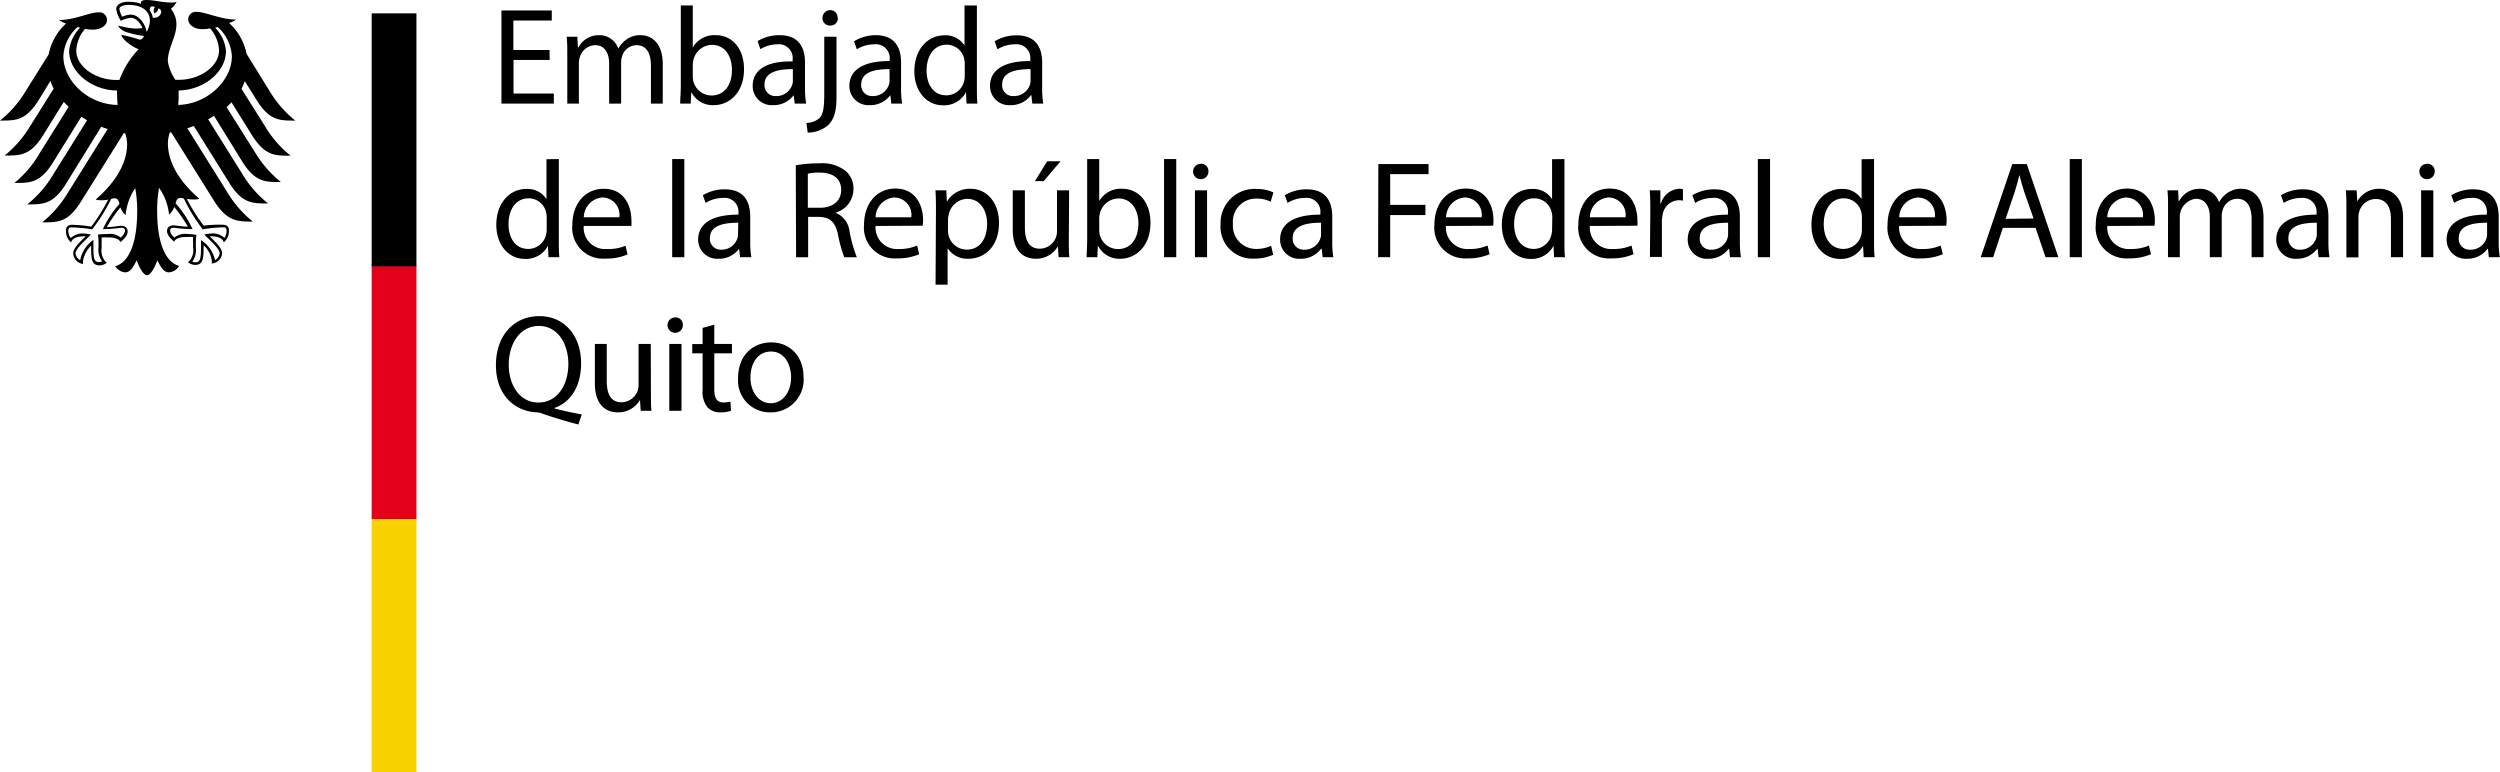 <svg xmlns="http://www.w3.org/2000/svg" viewBox="0 0 325.5 100.52"><g id="Capa_2" data-name="Capa 2"><g id="_03_Embajada" data-name="03 Embajada"><polygon points="48.39 100.52 54.22 100.52 54.22 67.59 48.39 67.59 48.39 100.52" style="fill:#f8d100"></polygon><polygon points="48.39 67.59 54.22 67.59 54.22 34.55 48.39 34.55 48.39 67.59" style="fill:#e3001b"></polygon><polygon points="48.39 34.67 54.22 34.67 54.22 1.74 48.39 1.74 48.39 34.67"></polygon><path d="M22.9,10.39l.43,0c2.6,0,5.19-1.68,5.19-3.84a4.72,4.72,0,0,0-1.16-2.85,5.6,5.6,0,0,1-1,.1c-1.17,0-1.81-.63-1.86-1.25a1,1,0,0,1,1.16-1c1.09,0,3.09,1,5.1,1a4.49,4.49,0,0,1-.93.45,7.29,7.29,0,0,1,2.27,4L35.19,12a14.27,14.27,0,0,0,3.26,3.7c-2,0-3.32.05-5-2.61l-1.58-2.53a6.86,6.86,0,0,1-.43,1l3.14,5a14.09,14.09,0,0,0,3.26,3.71c-2,0-3.31.05-5-2.62l-2.7-4.33c-.2.22-.42.43-.64.63L33.31,20a14.47,14.47,0,0,0,3.26,3.7c-2,0-3.31.05-5-2.62l-3.71-6c-.25.16-.5.31-.76.45l4.54,7.26a14.08,14.08,0,0,0,3.26,3.7c-2,0-3.32.05-5-2.61l-4.67-7.48q-.42.17-.84.3l5.28,8.45a14.19,14.19,0,0,0,3.25,3.7c-2,0-3.31,0-5-2.62l-5.63-9-.17,0a4.72,4.72,0,0,0-.26,1.39c0,2.83,1.86,5.33,4.09,7.26a1.89,1.89,0,0,1-.62.09,5.26,5.26,0,0,1-1-.07,23.3,23.3,0,0,0,2.19,3.48A16.5,16.5,0,0,1,29,29.26c.73,0,.81.43.81.81a1.91,1.91,0,0,1-.67,1.48c-.13-.34-.4-.79-1.75-.79H27.3c.39.43,1.62,1.43,1.62,2.23a1.46,1.46,0,0,1-1.35,1.32,1.46,1.46,0,0,0,0-.44,3.43,3.43,0,0,0-1.06-1.94,1.73,1.73,0,0,1,0,.33c0,1.53-.14,2.23-1.11,2.23a1.53,1.53,0,0,1-.92-.34,2.09,2.09,0,0,0,.66-1.9v-.74a4.64,4.64,0,0,1,0-.65,4.2,4.2,0,0,0-.76,0s-1.38-.11-1.71.61c-.38-.35-.92-.83-.92-1.37,0-.36.16-.76.87-.76.27,0,1.12.17,1.83.17a18.32,18.32,0,0,0-1.77-2.57,2.09,2.09,0,0,1-.67,1,7.31,7.31,0,0,0-1.3-3.48,16.47,16.47,0,0,0-.25,3c0,3.81.92,6.62,2.86,7.16a1.65,1.65,0,0,1-1.34.84c-.71,0-1.1-.81-1.49-1.57-.21.56-.78,1.94-1.35,1.94s-1.14-1.38-1.34-1.94c-.4.76-.78,1.57-1.5,1.57A1.67,1.67,0,0,1,15,34.66c1.95-.54,2.86-3.35,2.86-7.16a16.47,16.47,0,0,0-.25-3A7.28,7.28,0,0,0,16.36,28a2.11,2.11,0,0,1-.68-1,18.32,18.32,0,0,0-1.77,2.57c.71,0,1.56-.17,1.83-.17.71,0,.88.4.88.76,0,.54-.55,1-.92,1.37-.34-.72-1.72-.61-1.72-.61a4.06,4.06,0,0,0-.75,0,4.64,4.64,0,0,1,0,.65v.74a2.1,2.1,0,0,0,.67,1.9,1.53,1.53,0,0,1-.92.34c-1,0-1.11-.7-1.11-2.23,0-.19,0-.17,0-.33a3.47,3.47,0,0,0-1.05,1.94,1.8,1.8,0,0,0,0,.44A1.46,1.46,0,0,1,9.53,33c0-.8,1.23-1.8,1.62-2.23H11c-1.34,0-1.61.45-1.75.79a1.9,1.9,0,0,1-.66-1.48c0-.38.08-.81.8-.81a16.51,16.51,0,0,1,2.49.24A23.3,23.3,0,0,0,14.08,26a5.26,5.26,0,0,1-1,.07,1.81,1.81,0,0,1-.62-.09c2.23-1.93,4.09-4.43,4.09-7.26a4.72,4.72,0,0,0-.26-1.39l-.17,0-5.63,9c-1.68,2.67-3,2.62-5,2.62a14.39,14.39,0,0,0,3.25-3.7l5.28-8.45q-.42-.13-.84-.3L8.55,24c-1.69,2.66-3,2.61-5,2.61a14.27,14.27,0,0,0,3.26-3.7l4.53-7.26q-.39-.21-.75-.45l-3.72,6c-1.68,2.67-3,2.62-5,2.62A13.94,13.94,0,0,0,5.13,20l3.81-6.1c-.22-.2-.43-.41-.64-.63L5.6,17.63c-1.68,2.67-3,2.62-5,2.62a14.2,14.2,0,0,0,3.25-3.71l3.14-5a8.26,8.26,0,0,1-.43-1L5,13.09C3.31,15.75,2,15.7,0,15.7A14.27,14.27,0,0,0,3.26,12L6.34,7.07a7.28,7.28,0,0,1,2.26-4,4.1,4.1,0,0,1-.92-.46c2,0,4-1,5.1-1a1,1,0,0,1,1.15,1c0,.62-.68,1.25-1.86,1.25a5.41,5.41,0,0,1-1-.1A4.72,4.72,0,0,0,9.93,6.57c0,2.15,2.58,3.84,5.19,3.84l.43,0a11.57,11.57,0,0,1,2.49-4C17,6,15.81,5,15.81,4.54a18.39,18.39,0,0,1,2.36.62h.13a.94.94,0,0,0,.45-.47,14,14,0,0,1-2.34-.52c-.65-.24-1-.67-1-.84a10.54,10.54,0,0,0,2.19.39,6.16,6.16,0,0,0,.95-.07c-.31-.72-.88-1.33-1.52-1.33a3.81,3.81,0,0,0-1.29.39,3.67,3.67,0,0,1-.61-1.54c0-.43.42-.94,1.63-.94a5.49,5.49,0,0,1,.94.08,3.27,3.27,0,0,1,.65.19.35.35,0,0,1,0-.16c0-.16.15-.34.72-.34,1,0,2,.33,3.25.33A2,2,0,0,0,23,.24a3.13,3.13,0,0,1-.75.91,3.14,3.14,0,0,1,.72,2c0,1.69-1.12,3.09-1.12,4.81a5.8,5.8,0,0,0,1,2.45Zm-3-8.09c.92.18,1.55-1,.67-1.21.12.39-.47.66-.47.66s-.22-.52.07-.82c-.54-.26-.67.06-.68.39a2.44,2.44,0,0,1,.41,1Zm-.78,1.82a3.48,3.48,0,0,0,.4-1.37c0-1.43-1.18-2.11-2.76-2.11-.81,0-1.22.26-1.22.53a3.26,3.26,0,0,0,.37,1A3.5,3.5,0,0,1,17,1.9c1.09,0,1.9,1.22,2.09,2.22ZM9,6.65A4.94,4.94,0,0,1,10.44,3.6l-.34-.08A5.49,5.49,0,0,0,8.25,7.3c0,3.29,3.31,6.33,7.07,6.36a10.26,10.26,0,0,1-.07-1.14,5.9,5.9,0,0,1,0-.74C12,11.78,9,9.4,9,6.65Zm6.54,19.86c-.11-.4-.21-.69-.63-.69a1,1,0,0,0-.44.09A22.74,22.74,0,0,1,12,29.86a18.06,18.06,0,0,0-2.64-.25c-.2,0-.47,0-.47.46A1.74,1.74,0,0,0,9.2,31,2.29,2.29,0,0,1,11,30.41a4,4,0,0,1,.83.14c-1,1-2,1.88-2,2.45a1.25,1.25,0,0,0,.61.88,4.21,4.21,0,0,1,1.72-2.65c0,.12,0,.56,0,1,0,1.58.15,1.89.76,1.89a.84.84,0,0,0,.37-.09,2.53,2.53,0,0,1-.46-1.81c0-.27,0-.52,0-.74a6.32,6.32,0,0,0-.08-.94A9.77,9.77,0,0,1,14,30.47a2.25,2.25,0,0,1,1.71.45,1.4,1.4,0,0,0,.57-.85c0-.38-.26-.41-.53-.41a18.92,18.92,0,0,1-2.35.17,13.33,13.33,0,0,1,2.18-3.32Zm9.49,3.32a18.92,18.92,0,0,1-2.35-.17c-.27,0-.53,0-.53.41a1.4,1.4,0,0,0,.57.85,2.24,2.24,0,0,1,1.71-.45,8,8,0,0,1,1.15.11,6.16,6.16,0,0,0-.08.93c0,.23,0,.48,0,.75a2.58,2.58,0,0,1-.46,1.81,1,1,0,0,0,.37.08c.61,0,.76-.31.76-1.89,0-.48,0-.92,0-1A4.21,4.21,0,0,1,28,33.87a1.2,1.2,0,0,0,.6-.88c0-.57-.95-1.41-2-2.44a3.89,3.89,0,0,1,.82-.14,2.27,2.27,0,0,1,1.81.57,1.75,1.75,0,0,0,.27-.92c0-.47-.27-.46-.47-.46a17,17,0,0,0-2.64.26,23,23,0,0,1-2.45-4,1.23,1.23,0,0,0-.44-.08c-.42,0-.53.29-.64.69a13.12,13.12,0,0,1,2.19,3.32ZM30.19,7.3a5.53,5.53,0,0,0-1.84-3.78L28,3.6a4.89,4.89,0,0,1,1.42,3.05c0,2.72-2.88,5.08-6.16,5.13,0,.28,0,.52,0,.74a8.51,8.51,0,0,1-.07,1.14c3.72-.07,7-3.1,7-6.36Z"></path><path d="M71.57,7.8H66.86v4.38h5.25v1.31H65.29V1.36h6.55V2.67h-5V6.51h4.71Z"></path><path d="M73.86,7.14c0-.9,0-1.64-.08-2.36h1.39l.07,1.4h.06A3,3,0,0,1,78,4.58,2.58,2.58,0,0,1,80.5,6.33h0a3.57,3.57,0,0,1,1-1.14,3,3,0,0,1,1.93-.61c1.15,0,2.86.76,2.86,3.78v5.13H84.75V8.56c0-1.68-.61-2.68-1.89-2.68A2,2,0,0,0,81,7.32a2.61,2.61,0,0,0-.13.79v5.38H79.31V8.27c0-1.39-.61-2.39-1.82-2.39a2.16,2.16,0,0,0-2,1.58,2.15,2.15,0,0,0-.12.77v5.26H73.86Z"></path><path d="M88.56,13.49c0-.59.08-1.47.08-2.25V.71H90.2V6.18h0a3.24,3.24,0,0,1,3-1.6c2.16,0,3.69,1.8,3.67,4.45,0,3.11-2,4.66-3.91,4.66a3.1,3.1,0,0,1-2.91-1.64H90l-.07,1.44ZM90.2,10a3.54,3.54,0,0,0,.07.58,2.46,2.46,0,0,0,2.38,1.85c1.66,0,2.65-1.35,2.65-3.35,0-1.75-.9-3.24-2.6-3.24a2.53,2.53,0,0,0-2.41,1.94,3.64,3.64,0,0,0-.09.65Z"></path><path d="M103.47,13.49l-.13-1.1h0a3.24,3.24,0,0,1-2.67,1.3A2.48,2.48,0,0,1,98,11.19C98,9.08,99.83,7.93,103.2,8V7.77a1.8,1.8,0,0,0-2-2A4.31,4.31,0,0,0,99,6.4l-.36-1.05a5.47,5.47,0,0,1,2.86-.77c2.67,0,3.31,1.82,3.31,3.56V11.4a12,12,0,0,0,.15,2.09ZM103.23,9c-1.72,0-3.69.28-3.69,2a1.41,1.41,0,0,0,1.5,1.51,2.16,2.16,0,0,0,2.1-1.46,1.47,1.47,0,0,0,.09-.5Z"></path><path d="M105,16a2.57,2.57,0,0,0,1.73-.66c.43-.51.59-1.19.59-3.28V4.78h1.59v7.9c0,1.69-.27,2.79-1.05,3.58a4,4,0,0,1-2.7,1Zm4.09-13.68a.93.93,0,0,1-1,1,.94.94,0,0,1-1-1,1,1,0,0,1,1-1A.94.94,0,0,1,109.05,2.33Z"></path><path d="M116.05,13.49l-.13-1.1h0a3.23,3.23,0,0,1-2.66,1.3,2.48,2.48,0,0,1-2.67-2.5c0-2.11,1.87-3.26,5.24-3.24V7.77a1.8,1.8,0,0,0-2-2,4.31,4.31,0,0,0-2.27.65l-.36-1.05A5.49,5.49,0,0,1,114,4.58c2.67,0,3.32,1.82,3.32,3.56V11.4a12.06,12.06,0,0,0,.14,2.09ZM115.82,9c-1.73,0-3.69.28-3.69,2a1.4,1.4,0,0,0,1.49,1.51,2.18,2.18,0,0,0,2.11-1.46,1.76,1.76,0,0,0,.09-.5Z"></path><path d="M127.19.71V11.24c0,.78,0,1.66.07,2.25h-1.42L125.77,12h0a3.21,3.21,0,0,1-3,1.71c-2.1,0-3.72-1.78-3.72-4.43,0-2.9,1.78-4.68,3.9-4.68a2.9,2.9,0,0,1,2.63,1.33h0V.71Zm-1.58,7.61a3,3,0,0,0-.07-.66,2.34,2.34,0,0,0-2.29-1.84c-1.64,0-2.61,1.44-2.61,3.37,0,1.76.86,3.22,2.57,3.22a2.38,2.38,0,0,0,2.33-1.89,2.9,2.9,0,0,0,.07-.68Z"></path><path d="M134.41,13.49l-.13-1.1h-.05a3.23,3.23,0,0,1-2.66,1.3,2.48,2.48,0,0,1-2.67-2.5c0-2.11,1.87-3.26,5.24-3.24V7.77a1.8,1.8,0,0,0-2-2,4.31,4.31,0,0,0-2.27.65l-.36-1.05a5.49,5.49,0,0,1,2.86-.77c2.67,0,3.32,1.82,3.32,3.56V11.4a12.06,12.06,0,0,0,.14,2.09ZM134.18,9c-1.73,0-3.7.28-3.7,2a1.41,1.41,0,0,0,1.5,1.51,2.18,2.18,0,0,0,2.11-1.46,1.76,1.76,0,0,0,.09-.5Z"></path><path d="M72.76,20.71V31.24c0,.78,0,1.66.07,2.25H71.41L71.34,32h0a3.21,3.21,0,0,1-3,1.71c-2.1,0-3.72-1.78-3.72-4.43,0-2.9,1.78-4.68,3.9-4.68a2.91,2.91,0,0,1,2.63,1.33h0v-5.2Zm-1.58,7.61a3,3,0,0,0-.07-.66,2.34,2.34,0,0,0-2.29-1.84c-1.64,0-2.61,1.44-2.61,3.37,0,1.76.86,3.22,2.57,3.22a2.39,2.39,0,0,0,2.33-1.89,2.9,2.9,0,0,0,.07-.68Z"></path><path d="M76,29.42a2.78,2.78,0,0,0,3,3A5.8,5.8,0,0,0,81.44,32l.27,1.13a7.13,7.13,0,0,1-2.9.54,4,4,0,0,1-4.29-4.39c0-2.63,1.55-4.7,4.09-4.7,2.85,0,3.6,2.5,3.6,4.1a5.67,5.67,0,0,1,0,.74Zm4.64-1.13a2.26,2.26,0,0,0-2.2-2.58,2.63,2.63,0,0,0-2.43,2.58Z"></path><path d="M87.52,20.71H89.1V33.49H87.52Z"></path><path d="M96.36,33.49l-.13-1.1h0a3.24,3.24,0,0,1-2.67,1.3,2.48,2.48,0,0,1-2.66-2.5c0-2.11,1.87-3.26,5.24-3.24v-.18a1.8,1.8,0,0,0-2-2,4.31,4.31,0,0,0-2.27.65l-.36-1a5.47,5.47,0,0,1,2.86-.77c2.67,0,3.31,1.82,3.31,3.56V31.4a12,12,0,0,0,.15,2.09ZM96.12,29c-1.72,0-3.69.28-3.69,2a1.41,1.41,0,0,0,1.5,1.51A2.16,2.16,0,0,0,96,31.06a1.47,1.47,0,0,0,.09-.5Z"></path><path d="M103.61,21.52a16.53,16.53,0,0,1,3-.25,5,5,0,0,1,3.51,1,3,3,0,0,1,1,2.3,3.19,3.19,0,0,1-2.28,3.1v.05a3,3,0,0,1,1.78,2.45,18.06,18.06,0,0,0,.94,3.33h-1.63a16.94,16.94,0,0,1-.81-2.9c-.36-1.67-1-2.3-2.43-2.36h-1.47v5.26h-1.57Zm1.57,5.53h1.6c1.67,0,2.74-.92,2.74-2.31,0-1.57-1.14-2.25-2.79-2.27a5.94,5.94,0,0,0-1.55.15Z"></path><path d="M114,29.42a2.8,2.8,0,0,0,3,3,5.75,5.75,0,0,0,2.41-.45l.27,1.13a7.09,7.09,0,0,1-2.9.54,4,4,0,0,1-4.28-4.39c0-2.63,1.55-4.7,4.09-4.7,2.84,0,3.6,2.5,3.6,4.1a5.31,5.31,0,0,1-.06.74Zm4.65-1.13a2.27,2.27,0,0,0-2.2-2.58A2.63,2.63,0,0,0,114,28.29Z"></path><path d="M121.86,27.62c0-1.11,0-2-.07-2.84h1.42l.07,1.49h0a3.44,3.44,0,0,1,3.1-1.69c2.1,0,3.69,1.78,3.69,4.43,0,3.13-1.91,4.68-4,4.68a3.07,3.07,0,0,1-2.69-1.37h0v4.74h-1.57ZM123.43,30a3.14,3.14,0,0,0,.07.64,2.45,2.45,0,0,0,2.38,1.86c1.67,0,2.64-1.37,2.64-3.37,0-1.75-.91-3.24-2.59-3.24a2.51,2.51,0,0,0-2.39,2,2.33,2.33,0,0,0-.11.65Z"></path><path d="M139.16,31.12c0,.9,0,1.69.07,2.37h-1.4l-.09-1.42h0a3.27,3.27,0,0,1-2.88,1.62c-1.37,0-3-.76-3-3.82V24.78h1.58V29.6c0,1.66.5,2.78,1.95,2.78a2.27,2.27,0,0,0,2.08-1.44,2.39,2.39,0,0,0,.15-.82V24.78h1.58ZM138.08,21l-2.19,2.58h-1.14L136.34,21Z"></path><path d="M141.48,33.49c0-.59.07-1.47.07-2.25V20.71h1.57v5.47h0a3.23,3.23,0,0,1,3-1.6c2.16,0,3.69,1.8,3.67,4.45,0,3.11-2,4.66-3.91,4.66A3.09,3.09,0,0,1,143,32.05h-.06l-.07,1.44ZM143.12,30a3.54,3.54,0,0,0,.07.58,2.46,2.46,0,0,0,2.38,1.85c1.66,0,2.65-1.35,2.65-3.35,0-1.75-.9-3.24-2.6-3.24a2.52,2.52,0,0,0-2.41,1.94,2.91,2.91,0,0,0-.09.65Z"></path><path d="M151.56,20.71h1.59V33.49h-1.59Z"></path><path d="M157.34,22.33a1,1,0,0,1-2,0,1,1,0,0,1,1-1A.94.94,0,0,1,157.34,22.33Zm-1.76,11.16V24.78h1.58v8.71Z"></path><path d="M165.77,33.17a6,6,0,0,1-2.51.5,4.14,4.14,0,0,1-4.34-4.45,4.43,4.43,0,0,1,4.68-4.62,5.23,5.23,0,0,1,2.2.45l-.36,1.22a3.75,3.75,0,0,0-1.84-.41,3,3,0,0,0-3.07,3.29,3,3,0,0,0,3,3.26A4.5,4.5,0,0,0,165.5,32Z"></path><path d="M172.21,33.49l-.13-1.1H172a3.24,3.24,0,0,1-2.67,1.3,2.48,2.48,0,0,1-2.66-2.5c0-2.11,1.87-3.26,5.24-3.24v-.18a1.8,1.8,0,0,0-2-2,4.31,4.31,0,0,0-2.27.65l-.36-1a5.47,5.47,0,0,1,2.86-.77c2.67,0,3.32,1.82,3.32,3.56V31.4a12.06,12.06,0,0,0,.14,2.09ZM172,29c-1.72,0-3.69.28-3.69,2a1.41,1.41,0,0,0,1.5,1.51,2.16,2.16,0,0,0,2.1-1.46,1.47,1.47,0,0,0,.09-.5Z"></path><path d="M179.46,21.36H186v1.31h-5v4h4.59V28H181v5.49h-1.57Z"></path><path d="M188.26,29.42a2.8,2.8,0,0,0,3,3,5.8,5.8,0,0,0,2.42-.45l.27,1.13a7.13,7.13,0,0,1-2.9.54,4,4,0,0,1-4.29-4.39c0-2.63,1.55-4.7,4.09-4.7,2.84,0,3.6,2.5,3.6,4.1,0,.33,0,.58-.05.74Zm4.65-1.13a2.26,2.26,0,0,0-2.2-2.58,2.63,2.63,0,0,0-2.43,2.58Z"></path><path d="M203.69,20.71V31.24c0,.78,0,1.66.07,2.25h-1.42L202.27,32h0a3.22,3.22,0,0,1-3,1.71c-2.1,0-3.73-1.78-3.73-4.43,0-2.9,1.79-4.68,3.91-4.68a2.93,2.93,0,0,1,2.63,1.33h0v-5.2Zm-1.58,7.61a2.53,2.53,0,0,0-.08-.66,2.32,2.32,0,0,0-2.28-1.84c-1.64,0-2.61,1.44-2.61,3.37,0,1.76.86,3.22,2.57,3.22A2.37,2.37,0,0,0,202,30.52a2.44,2.44,0,0,0,.08-.68Z"></path><path d="M207,29.42a2.78,2.78,0,0,0,3,3,5.8,5.8,0,0,0,2.42-.45l.27,1.13a7.13,7.13,0,0,1-2.9.54,4,4,0,0,1-4.29-4.39c0-2.63,1.55-4.7,4.09-4.7,2.84,0,3.6,2.5,3.6,4.1a5.67,5.67,0,0,1,0,.74Zm4.64-1.13a2.26,2.26,0,0,0-2.2-2.58A2.63,2.63,0,0,0,207,28.29Z"></path><path d="M214.87,27.5c0-1,0-1.91-.08-2.72h1.39l0,1.71h.08a2.61,2.61,0,0,1,2.41-1.91,2,2,0,0,1,.45.05v1.5a2.12,2.12,0,0,0-.54-.06,2.21,2.21,0,0,0-2.12,2,4,4,0,0,0-.08.74v4.64h-1.56Z"></path><path d="M225.25,33.49l-.12-1.1h-.06a3.22,3.22,0,0,1-2.66,1.3,2.48,2.48,0,0,1-2.67-2.5c0-2.11,1.88-3.26,5.24-3.24v-.18a1.79,1.79,0,0,0-2-2,4.33,4.33,0,0,0-2.27.65l-.36-1a5.5,5.5,0,0,1,2.87-.77c2.66,0,3.31,1.82,3.31,3.56V31.4a13.14,13.14,0,0,0,.14,2.09ZM225,29c-1.73,0-3.69.28-3.69,2a1.4,1.4,0,0,0,1.49,1.51,2.16,2.16,0,0,0,2.11-1.46,1.76,1.76,0,0,0,.09-.5Z"></path><path d="M228.87,20.71h1.59V33.49h-1.59Z"></path><path d="M244,20.71V31.24c0,.78,0,1.66.08,2.25h-1.43L242.57,32h0a3.21,3.21,0,0,1-3,1.71c-2.1,0-3.72-1.78-3.72-4.43,0-2.9,1.78-4.68,3.9-4.68a2.9,2.9,0,0,1,2.63,1.33h0v-5.2Zm-1.58,7.61a3,3,0,0,0-.07-.66,2.34,2.34,0,0,0-2.29-1.84c-1.64,0-2.61,1.44-2.61,3.37,0,1.76.86,3.22,2.57,3.22a2.38,2.38,0,0,0,2.33-1.89,2.9,2.9,0,0,0,.07-.68Z"></path><path d="M247.27,29.42a2.79,2.79,0,0,0,3,3,5.78,5.78,0,0,0,2.41-.45l.27,1.13a7.09,7.09,0,0,1-2.9.54,4,4,0,0,1-4.29-4.39c0-2.63,1.55-4.7,4.09-4.7,2.85,0,3.6,2.5,3.6,4.1a5.67,5.67,0,0,1-.05.74Zm4.64-1.13a2.25,2.25,0,0,0-2.19-2.58,2.64,2.64,0,0,0-2.44,2.58Z"></path><path d="M260.77,29.67l-1.26,3.82h-1.62L262,21.36h1.89L268,33.49h-1.67l-1.3-3.82Zm4-1.22L263.56,25c-.27-.8-.45-1.51-.63-2.22h0c-.18.72-.38,1.46-.61,2.2l-1.19,3.51Z"></path><path d="M269.48,20.71h1.58V33.49h-1.58Z"></path><path d="M274.37,29.42a2.8,2.8,0,0,0,3,3,5.8,5.8,0,0,0,2.42-.45l.27,1.13a7.13,7.13,0,0,1-2.9.54,4,4,0,0,1-4.29-4.39c0-2.63,1.55-4.7,4.09-4.7,2.84,0,3.6,2.5,3.6,4.1,0,.33,0,.58-.05.74ZM279,28.29a2.26,2.26,0,0,0-2.2-2.58,2.63,2.63,0,0,0-2.43,2.58Z"></path><path d="M282.28,27.14c0-.9,0-1.64-.08-2.36h1.39l.07,1.4h.06a3,3,0,0,1,2.73-1.6,2.58,2.58,0,0,1,2.47,1.75h0a3.57,3.57,0,0,1,1-1.14,3,3,0,0,1,1.92-.61c1.16,0,2.87.76,2.87,3.78v5.13h-1.55V28.56c0-1.68-.61-2.68-1.89-2.68a2,2,0,0,0-1.87,1.44,2.33,2.33,0,0,0-.13.79v5.38h-1.55V28.27c0-1.39-.61-2.39-1.82-2.39a2.37,2.37,0,0,0-2.09,2.35v5.26h-1.54Z"></path><path d="M301.88,33.49l-.13-1.1h-.05a3.24,3.24,0,0,1-2.67,1.3,2.48,2.48,0,0,1-2.66-2.5c0-2.11,1.87-3.26,5.24-3.24v-.18a1.8,1.8,0,0,0-2-2,4.31,4.31,0,0,0-2.27.65l-.36-1a5.47,5.47,0,0,1,2.86-.77c2.67,0,3.32,1.82,3.32,3.56V31.4a12.06,12.06,0,0,0,.14,2.09ZM301.65,29c-1.73,0-3.7.28-3.7,2a1.41,1.41,0,0,0,1.5,1.51,2.18,2.18,0,0,0,2.11-1.46,1.76,1.76,0,0,0,.09-.5Z"></path><path d="M305.5,27.14c0-.9,0-1.64-.08-2.36h1.41l.09,1.44h0a3.23,3.23,0,0,1,2.89-1.64c1.2,0,3.07.72,3.07,3.71v5.2h-1.58v-5c0-1.41-.52-2.58-2-2.58a2.25,2.25,0,0,0-2.12,1.62,2.35,2.35,0,0,0-.11.74v5.24H305.5Z"></path><path d="M317,22.33a1,1,0,0,1-2,0,1,1,0,0,1,1-1A.94.94,0,0,1,317,22.33Zm-1.77,11.16V24.78h1.59v8.71Z"></path><path d="M324.05,33.49l-.12-1.1h-.05a3.25,3.25,0,0,1-2.67,1.3,2.48,2.48,0,0,1-2.66-2.5c0-2.11,1.87-3.26,5.23-3.24v-.18a1.79,1.79,0,0,0-2-2,4.27,4.27,0,0,0-2.26.65l-.36-1a5.47,5.47,0,0,1,2.86-.77c2.66,0,3.31,1.82,3.31,3.56V31.4a12,12,0,0,0,.15,2.09ZM323.82,29c-1.73,0-3.69.28-3.69,2a1.4,1.4,0,0,0,1.49,1.51,2.16,2.16,0,0,0,2.11-1.46,1.76,1.76,0,0,0,.09-.5Z"></path><path d="M75.3,55.27c-1.64-.43-3.24-.91-4.65-1.4a2.29,2.29,0,0,0-.73-.18c-2.88-.11-5.35-2.23-5.35-6.14s2.38-6.39,5.65-6.39,5.44,2.55,5.44,6.14c0,3.11-1.44,5.11-3.46,5.81v.08c1.21.3,2.52.59,3.55.77ZM74,47.37c0-2.43-1.26-4.93-3.83-4.93s-3.94,2.45-3.93,5.07,1.41,4.9,3.86,4.9S74,50.14,74,47.37Z"></path><path d="M84.75,51.12c0,.9,0,1.69.07,2.37h-1.4l-.09-1.42h0a3.27,3.27,0,0,1-2.88,1.62c-1.37,0-3-.76-3-3.82V44.78H79V49.6c0,1.66.5,2.78,1.94,2.78A2.3,2.3,0,0,0,83,50.94a2.39,2.39,0,0,0,.14-.82V44.78h1.59Z"></path><path d="M88.91,42.33a1,1,0,0,1-2,0,1,1,0,0,1,1-1A.94.94,0,0,1,88.91,42.33ZM87.14,53.49V44.78h1.59v8.71Z"></path><path d="M93,42.27v2.51H95.3V46H93v4.7c0,1.08.3,1.7,1.19,1.7a3.59,3.59,0,0,0,.91-.11l.08,1.19a4.1,4.1,0,0,1-1.41.21A2.2,2.2,0,0,1,92.09,53a3.25,3.25,0,0,1-.61-2.27V46H90.13v-1.2h1.35V42.69Z"></path><path d="M104.62,49.06a4.26,4.26,0,0,1-4.34,4.63,4.14,4.14,0,0,1-4.18-4.48c0-2.92,1.91-4.63,4.33-4.63S104.62,46.4,104.62,49.06Zm-6.91.09c0,1.91,1.1,3.35,2.64,3.35S103,51.08,103,49.12c0-1.48-.74-3.35-2.61-3.35S97.71,47.5,97.71,49.15Z"></path></g></g></svg>